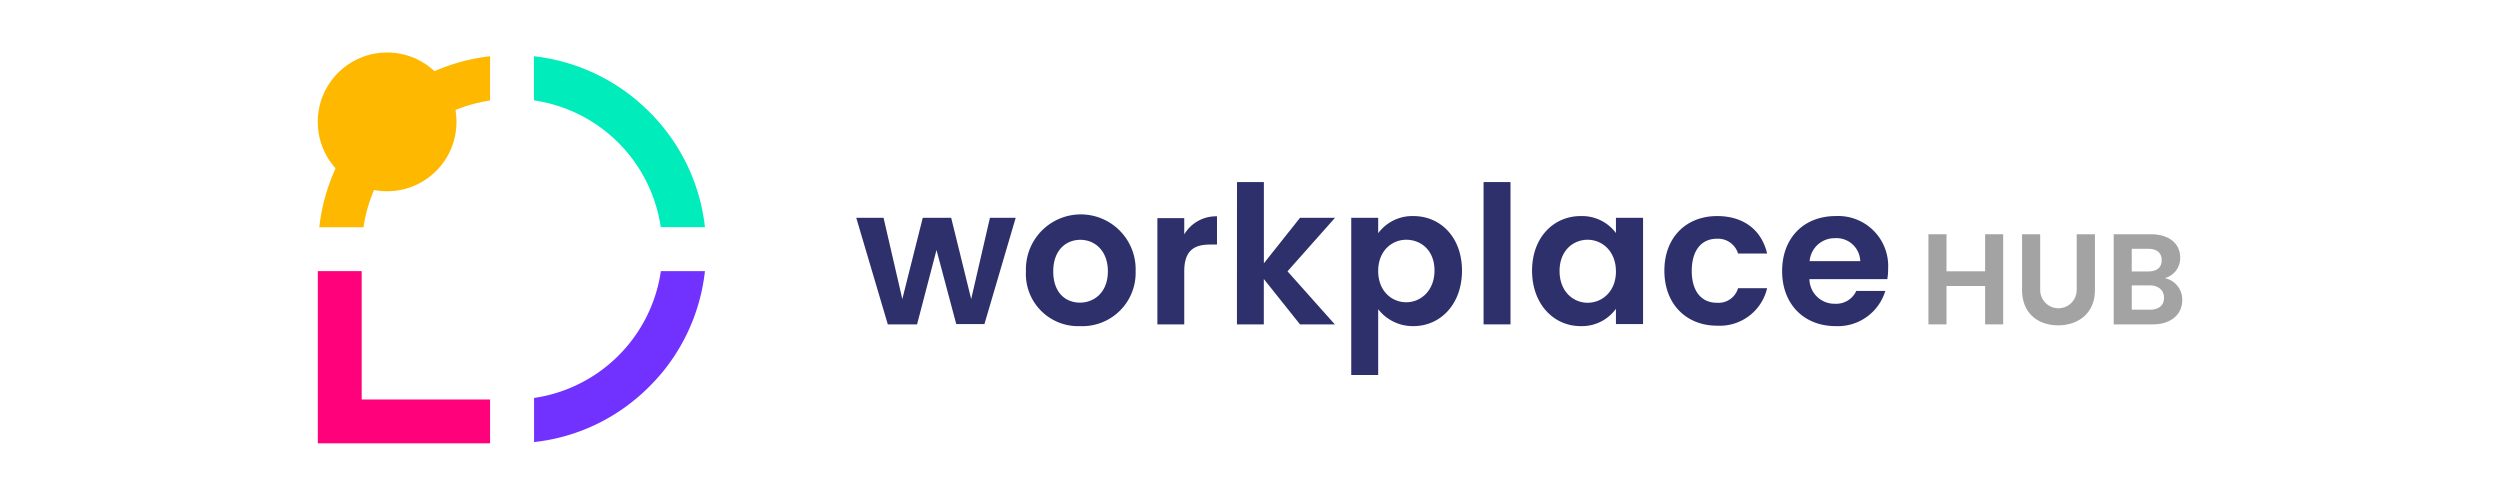 <svg id="Layer_1" data-name="Layer 1" xmlns="http://www.w3.org/2000/svg" viewBox="0 0 400 79.33"><defs><style>.cls-1{fill:#ffb800;}.cls-2{fill:#00ecbb;}.cls-3{fill:#ff017a;}.cls-4{fill:#7131ff;}.cls-5{fill:#2e306b;}.cls-6{fill:#a3a3a3;}</style></defs><path class="cls-1" d="M60,17.9a30.75,30.75,0,0,0-8.91,18.46h7.07A24.07,24.07,0,0,1,78.41,16.08V9A30.89,30.89,0,0,0,60,17.9Z"/><path class="cls-2" d="M103.89,17.9A30.92,30.92,0,0,0,85.43,9v7.06a24,24,0,0,1,20.29,20.28h7.07A30.79,30.79,0,0,0,103.89,17.9Z"/><polygon class="cls-3" points="78.41 63.92 78.41 70.93 50.85 70.93 50.85 43.38 57.87 43.38 57.87 63.92 78.41 63.92"/><path class="cls-4" d="M112.79,43.38A30.81,30.81,0,0,1,106,59.54c-.66.79-1.36,1.56-2.09,2.29a28.34,28.34,0,0,1-2.3,2.09,30.52,30.52,0,0,1-16.16,6.81V63.67a24,24,0,0,0,20.29-20.29Z"/><circle class="cls-1" cx="61.94" cy="19.5" r="11.1"/><path class="cls-5" d="M137,34.85h4.37l3,13,3.27-13h4.55l3.2,13,3-13h4.12l-5,17H153L149.84,40,146.73,51.9h-4.68Z"/><path class="cls-5" d="M172.8,52.18a8.35,8.35,0,0,1-8.65-8.8,8.78,8.78,0,1,1,17.55,0A8.53,8.53,0,0,1,172.8,52.18Zm0-3.76c2.28,0,4.46-1.66,4.46-5s-2.12-5.05-4.4-5.05-4.34,1.63-4.34,5.05S170.49,48.42,172.8,48.42Z"/><path class="cls-5" d="M189.48,51.9h-4.3v-17h4.3V37.5a5.92,5.92,0,0,1,5.24-2.89v4.52h-1.14c-2.56,0-4.1,1-4.1,4.28Z"/><path class="cls-5" d="M197.92,29.13h4.3v13L208,34.85h5.6L206,43.41l7.57,8.49H208l-5.79-7.26V51.9h-4.3Z"/><path class="cls-5" d="M226.14,34.57c4.37,0,7.78,3.42,7.78,8.74s-3.41,8.87-7.78,8.87a7,7,0,0,1-5.63-2.71V60H216.2V34.85h4.31v2.46A6.81,6.81,0,0,1,226.14,34.57ZM225,38.36c-2.31,0-4.49,1.78-4.49,5s2.18,5,4.49,5,4.52-1.84,4.52-5.08S227.34,38.36,225,38.36Z"/><path class="cls-5" d="M237.37,29.13h4.31V51.9h-4.31Z"/><path class="cls-5" d="M252.92,34.57a6.76,6.76,0,0,1,5.63,2.71V34.85h4.34v17h-4.34V49.41a6.73,6.73,0,0,1-5.66,2.77c-4.31,0-7.76-3.54-7.76-8.87S248.58,34.57,252.92,34.57Zm1.1,3.79c-2.3,0-4.49,1.72-4.49,5s2.19,5.08,4.49,5.08,4.53-1.78,4.53-5S256.39,38.36,254,38.36Z"/><path class="cls-5" d="M274.74,34.57c4.24,0,7.11,2.22,8,6h-4.65a3.34,3.34,0,0,0-3.41-2.37c-2.4,0-4,1.81-4,5.14s1.6,5.1,4,5.1a3.25,3.25,0,0,0,3.41-2.33h4.65a7.78,7.78,0,0,1-8,6c-4.93,0-8.44-3.45-8.44-8.8S269.81,34.57,274.74,34.57Z"/><path class="cls-5" d="M293.7,52.18c-5,0-8.56-3.45-8.56-8.8s3.51-8.81,8.56-8.81A8,8,0,0,1,302.1,43a9.36,9.36,0,0,1-.13,1.66H289.51a4,4,0,0,0,4.09,3.94A3.52,3.52,0,0,0,297,46.55h4.65A7.93,7.93,0,0,1,293.7,52.18Zm-4.16-10.4h8.1a3.8,3.8,0,0,0-4.07-3.67A4,4,0,0,0,289.54,41.78Z"/><path class="cls-6" d="M317.62,45.76h-6.18V51.9h-2.89V37.48h2.89v5.93h6.18V37.48h2.89V51.9h-2.89Z"/><path class="cls-6" d="M323.53,37.48h2.9V46.4a2.92,2.92,0,1,0,5.84,0V37.48h2.92v8.9c0,3.81-2.73,5.67-5.89,5.67s-5.77-1.86-5.77-5.67Z"/><path class="cls-6" d="M344.41,51.9h-6.22V37.48h5.95c3,0,4.69,1.57,4.69,3.72a3.32,3.32,0,0,1-2.46,3.3A3.5,3.5,0,0,1,349.16,48C349.16,50.29,347.4,51.9,344.41,51.9Zm-.68-12.09h-2.65v3.62h2.65c1.36,0,2.14-.62,2.14-1.8S345.09,39.81,343.73,39.81Zm.2,5.85h-2.85v3.89H344c1.41,0,2.24-.69,2.24-1.91S345.34,45.66,343.93,45.66Z"/></svg>